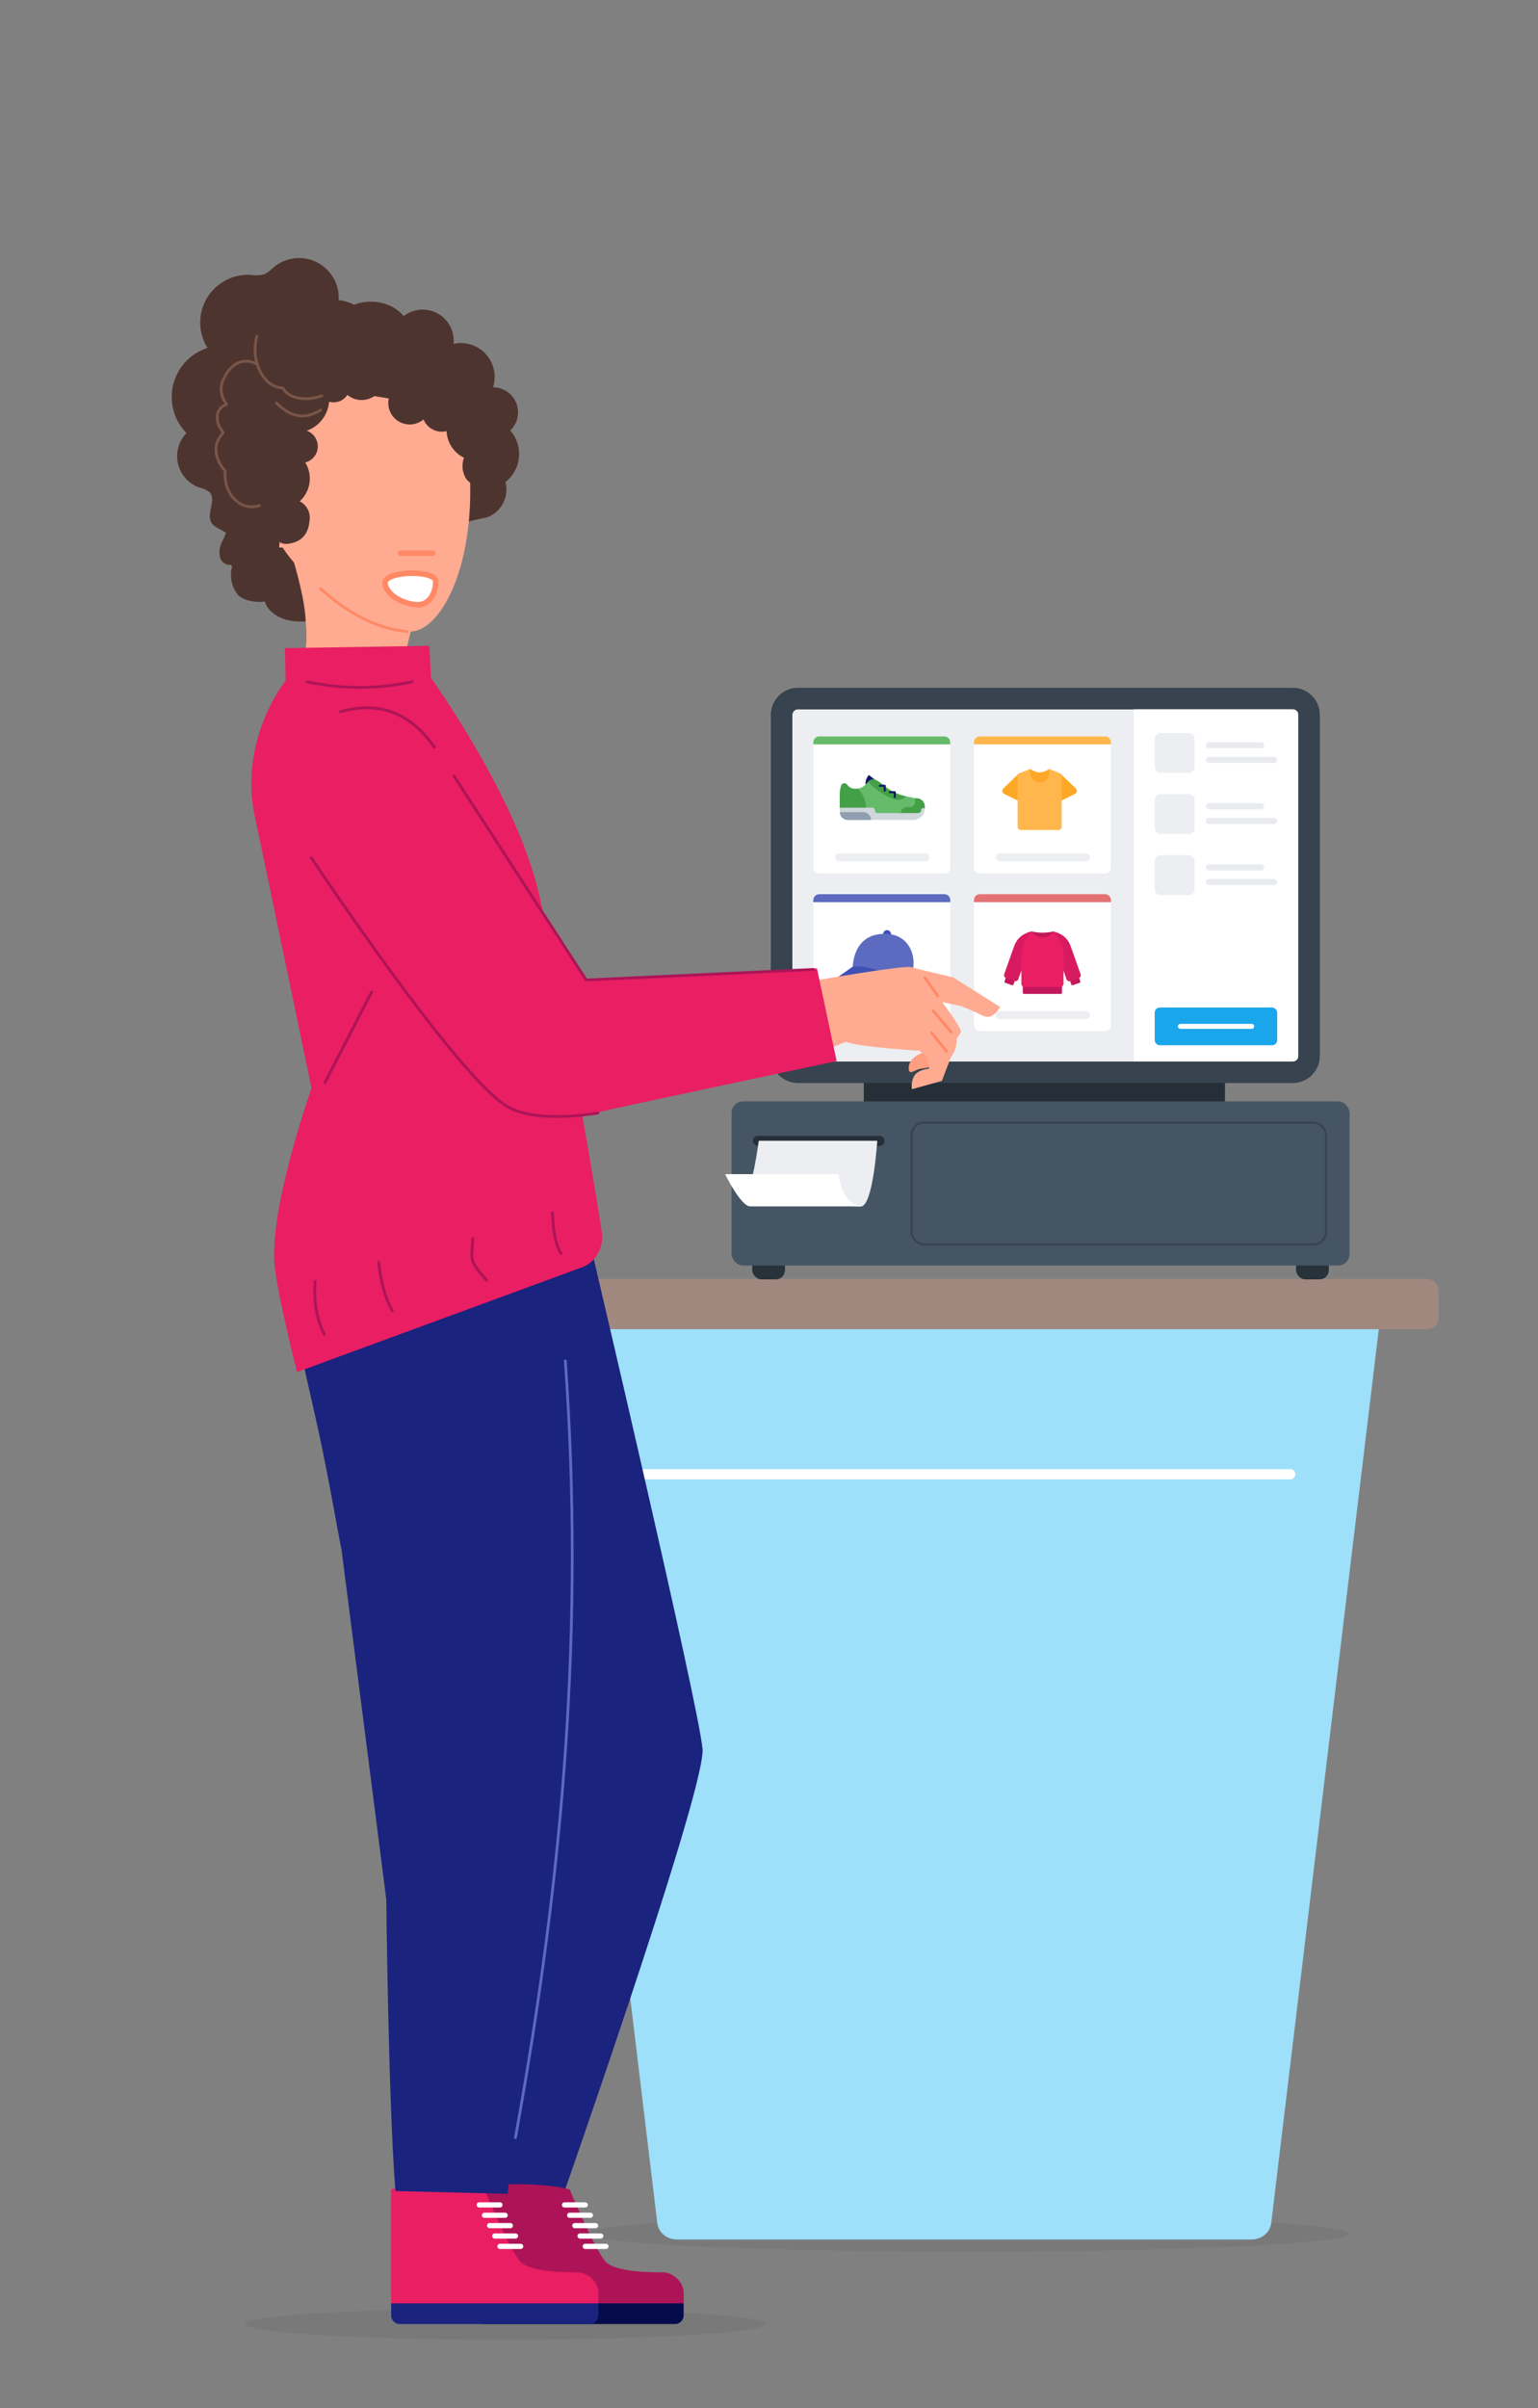 <?xml version="1.0" encoding="UTF-8"?> <svg xmlns="http://www.w3.org/2000/svg" id="Ebene_1" data-name="Ebene 1" viewBox="0 0 276 432"><rect x="0" y="0" width="276" height="432" fill="#808080" stroke="none"/><defs><style> .cls-1 { opacity: .08; } .cls-1, .cls-2 { fill: #262f38; } .cls-3, .cls-4, .cls-5, .cls-6, .cls-7, .cls-8, .cls-9, .cls-10, .cls-11, .cls-12, .cls-13 { stroke-linecap: round; } .cls-3, .cls-4, .cls-5, .cls-7, .cls-8, .cls-9, .cls-10, .cls-11 { stroke-linejoin: round; } .cls-3, .cls-4, .cls-8 { stroke: #ff8965; } .cls-3, .cls-14 { fill: #fff; } .cls-4, .cls-5, .cls-6, .cls-7, .cls-15, .cls-8, .cls-9, .cls-10, .cls-11, .cls-12, .cls-13 { fill: none; } .cls-5 { stroke: #0f1568; stroke-width: .36px; } .cls-6 { stroke: #e9ebee; stroke-width: 1.09px; } .cls-6, .cls-15, .cls-12, .cls-13 { stroke-miterlimit: 10; } .cls-7 { stroke-width: 1.84px; } .cls-7, .cls-12, .cls-13 { stroke: #fff; } .cls-16 { fill: #060b4c; } .cls-17 { fill: #66bb6a; } .cls-18 { fill: #e57273; } .cls-19 { fill: #ff9e80; } .cls-20 { fill: #ffa726; } .cls-21 { fill: #ffb74d; } .cls-22 { fill: #ffab91; } .cls-23 { fill: #e91e63; } .cls-24 { fill: #eceef1; } .cls-25 { fill: #9edffa; } .cls-26 { fill: #a1887f; } .cls-27 { fill: #909fae; } .cls-28 { fill: #c2185b; } .cls-29 { fill: #cfd6dc; } .cls-30 { fill: #d81b60; } .cls-31 { fill: #ad1457; } .cls-32 { fill: #0f1568; } .cls-33 { fill: #37434f; } .cls-34 { fill: #43a047; } .cls-35 { fill: #3f51b5; } .cls-36 { fill: #19a6eb; } .cls-37 { fill: #1a237e; } .cls-38 { fill: #455564; } .cls-39 { fill: #28323a; } .cls-40 { fill: #5c6bc0; } .cls-41 { fill: #4e342e; } .cls-15 { stroke: #37434f; stroke-width: .36px; } .cls-8, .cls-9, .cls-10, .cls-11 { stroke-width: .5px; } .cls-9 { stroke: #ad1457; } .cls-10 { stroke: #5c6bc0; } .cls-11 { stroke: #795548; } .cls-42 { fill: rgba(38, 47, 56, .08); } .cls-12 { stroke-width: .93px; } .cls-13 { stroke-width: .9px; } </style></defs><g><ellipse class="cls-1" cx="173.69" cy="400.71" rx="68.4" ry="3.25"></ellipse><rect class="cls-26" x="87.77" y="229.44" width="170.36" height="9.02" rx="1.92" ry="1.92" transform="translate(345.9 467.9) rotate(-180)"></rect><path class="cls-25" d="m247.42,238.46H98.65l19.3,160.32c.16,1.69,1.69,2.99,3.53,2.99h103.12c1.83,0,3.36-1.3,3.53-2.99l19.3-160.32Z"></path><line class="cls-7" x1="112.53" y1="264.48" x2="231.53" y2="264.48"></line><g><rect class="cls-2" x="155.01" y="172.62" width="64.82" height="45.83" rx="3.52" ry="3.52"></rect><rect class="cls-39" x="232.58" y="221.1" width="5.88" height="8.42" rx="1.66" ry="1.66"></rect><rect class="cls-39" x="134.99" y="221.1" width="5.88" height="8.42" rx="1.66" ry="1.66"></rect><rect class="cls-38" x="131.29" y="197.59" width="110.9" height="29.44" rx="2.06" ry="2.06"></rect><rect class="cls-2" x="135.11" y="203.78" width="23.64" height="1.79" rx=".9" ry=".9"></rect><path class="cls-24" d="m133.41,214.84c-.42.18.85.83,1.32.85l19.74.76c2.22.01,2.96-11.8,2.96-11.8h-21.27s-1.22,9.54-2.75,10.19Z"></path><path class="cls-14" d="m150.48,210.64s.6,5.45,3.98,5.75v.04h-19.83c-1.69,0-4.51-5.79-4.51-5.79h20.36Z"></path><rect class="cls-15" x="163.6" y="201.41" width="74.35" height="21.82" rx="2.16" ry="2.16"></rect><g><g><path class="cls-24" d="m143.21,125.33h88.79c1.61,0,2.92,1.31,2.92,2.92v61.18c0,1.61-1.31,2.92-2.92,2.92h-88.79c-1.61,0-2.92-1.31-2.92-2.92v-61.18c0-1.61,1.31-2.92,2.92-2.92Z"></path><path class="cls-2" d="m231.99,127.24c.56,0,1.01.45,1.01,1.01v61.18c0,.56-.45,1.01-1.01,1.01h-88.79c-.56,0-1.01-.45-1.01-1.01v-61.18c0-.56.45-1.01,1.01-1.01h88.79m0-3.83h-88.79c-2.67,0-4.84,2.17-4.84,4.84v61.18c0,2.67,2.17,4.84,4.84,4.84h88.79c2.67,0,4.84-2.17,4.84-4.84v-61.18c0-2.67-2.17-4.84-4.84-4.84h0Z"></path></g><g><rect class="cls-14" x="203.47" y="127.09" width="29.51" height="63.49"></rect><g><rect class="cls-24" x="207.23" y="131.5" width="7.15" height="7.15" rx="1.02" ry="1.02"></rect><line class="cls-6" x1="216.96" y1="133.69" x2="226.32" y2="133.69"></line><line class="cls-6" x1="216.96" y1="136.32" x2="228.65" y2="136.32"></line></g><g><rect class="cls-24" x="207.23" y="142.46" width="7.15" height="7.15" rx="1.02" ry="1.02"></rect><line class="cls-6" x1="216.96" y1="144.65" x2="226.32" y2="144.65"></line><line class="cls-6" x1="216.96" y1="147.28" x2="228.65" y2="147.28"></line></g><g><rect class="cls-24" x="207.23" y="153.42" width="7.15" height="7.15" rx="1.02" ry="1.02"></rect><line class="cls-6" x1="216.96" y1="155.62" x2="226.32" y2="155.62"></line><line class="cls-6" x1="216.96" y1="158.24" x2="228.65" y2="158.24"></line></g><rect class="cls-14" x="145.95" y="132.11" width="24.58" height="24.58" rx="1.06" ry="1.06"></rect><path class="cls-17" d="m147.01,132.11h22.46c.58,0,1.06.47,1.06,1.06v.37h-24.58v-.37c0-.58.47-1.06,1.06-1.06Z"></path><rect class="cls-24" x="149.87" y="153.09" width="16.91" height="1.43" rx=".72" ry=".72"></rect><rect class="cls-14" x="174.78" y="132.11" width="24.58" height="24.58" rx="1.06" ry="1.06"></rect><path class="cls-21" d="m175.84,132.11h22.46c.58,0,1.06.47,1.06,1.06v.37h-24.58v-.37c0-.58.47-1.06,1.06-1.06Z"></path><rect class="cls-24" x="178.7" y="153.09" width="16.91" height="1.43" rx=".72" ry=".72"></rect><rect class="cls-14" x="145.95" y="160.42" width="24.58" height="24.58" rx="1.06" ry="1.06"></rect><path class="cls-40" d="m147.01,160.42h22.46c.58,0,1.06.47,1.06,1.06v.37h-24.58v-.37c0-.58.47-1.06,1.06-1.06Z"></path><rect class="cls-24" x="149.87" y="181.4" width="16.91" height="1.43" rx=".72" ry=".72"></rect><rect class="cls-14" x="174.78" y="160.42" width="24.58" height="24.58" rx="1.06" ry="1.06"></rect><path class="cls-18" d="m175.84,160.42h22.46c.58,0,1.06.47,1.06,1.06v.37h-24.58v-.37c0-.58.47-1.06,1.06-1.06Z"></path><rect class="cls-24" x="178.7" y="181.4" width="16.91" height="1.43" rx=".72" ry=".72"></rect><g><path class="cls-32" d="m157.71,140.41s-1.25-.96-1.68-1.29c-.08-.06-.19-.04-.24.05l-.24.43c-.21.37-.28.81-.2,1.22l.16.84,2.2-1.26Z"></path><path class="cls-17" d="m165.96,144.75v.22l-.97,1.37-9.78-.1-1.79-.02-2.72-1.01v-2.05c0-.29-.07-2.65.75-2.65s.55,1,2.1,1c.14,0,.27,0,.39-.03.73-.1,1.15-.48,1.49-.85.1-.11.2-.22.3-.32.27-.28.54-.49.96-.49,1.17,0,2.32,2.03,4.95,2.79.33.1.65.18.95.25.02,0,.04.01.07.01,2.1.48,3.3.46,3.3,1.88Z"></path><path class="cls-34" d="m155.41,144.9c0,.47-.07.92-.2,1.35l-1.79-.02-2.72-1.01v-2.05c0-.29-.07-2.65.75-2.65s.55,1,2.1,1c.14,0,.27,0,.39-.03.9.86,1.46,2.07,1.46,3.41Z"></path><path class="cls-34" d="m161.64,145.91h0c0-.62.5-1.13,1.13-1.13h.61c.45,0,.81-.36.81-.81v-.77h.37c.78.04,1.39.68,1.39,1.46v.33c0,.51-.41.92-.92.92h-3.4Z"></path><path class="cls-29" d="m150.71,144.9h5.83c.25,0,.46.21.46.46h0c0,.28.23.51.51.51h7.22c.32,0,.58-.26.58-.58h0c0-.17.14-.31.31-.31h.35c0,1.17-.95,2.12-2.12,2.12h-11.65c-.82,0-1.49-.67-1.49-1.49v-.71Z"></path><path class="cls-27" d="m150.71,145.69h4.19c.78,0,1.41.63,1.41,1.41h-4.19c-.78,0-1.41-.63-1.41-1.41h0Z"></path><path class="cls-34" d="m162.59,142.86c-.51.57-1.33.81-2.08.56-1.66-.55-3.23-1.72-4.77-3.1.27-.28.54-.49.96-.49,1.17,0,2.32,2.03,4.95,2.79.33.1.65.18.95.25Z"></path><polyline class="cls-5" points="157.9 140.97 158.77 140.97 158.77 141.84"></polyline><polyline class="cls-5" points="159.7 142.12 160.57 142.12 160.57 142.99"></polyline></g><g><g><path class="cls-20" d="m190.34,138.82l2.73,2.65c.29.28.21.77-.15.95l-3.56,1.76.63-5.23c.02-.17.23-.24.35-.12h0Z"></path><path class="cls-20" d="m182.77,138.82l-2.73,2.65c-.29.28-.21.77.15.95l3.56,1.76-.63-5.23c-.02-.17-.23-.24-.35-.12h0Z"></path></g><path class="cls-20" d="m186.58,140.46c.98,0,1.77-.79,1.77-1.77v-.73l-.15.07-.59.29c-.65.32-1.41.32-2.06,0l-.73-.37h0s0,.73,0,.73c0,.98.79,1.77,1.77,1.77h0Z"></path><path class="cls-21" d="m190.16,138.7l-1.85-.73v.73c0,.97-.78,1.75-1.74,1.76-.96-.02-1.74-.8-1.74-1.76v-.73l-1.85.73c-.22.09-.37.3-.37.54v9.08c0,.32.26.58.58.58h6.75c.32,0,.58-.26.58-.58v-9.08c0-.24-.15-.45-.37-.54Z"></path></g><g><rect class="cls-35" x="158.48" y="166.86" width="1.43" height="1.76" rx=".71" ry=".71"></rect><path class="cls-35" d="m161.4,174.2s-.22,1.15-1.95,2.07-2.91.74-3.38.7c-1.12-.1-1.34-1.04-3.1-1.4s-2.32.2-2.59.2-.25-.17-.2-.25c.24-.33.91-.75,1.37-1.06s2.24-1.6,2.24-1.6l7.61,1.33Z"></path><path class="cls-40" d="m153.03,173.43s.41-.08.94-.08,1.8.21,2.94.52,3.3.62,4.35.74c.93.11,1.63.22,2.03.13s.59-.45.65-1.86c.08-2.04-1.09-5.18-4.84-5.34-6.1-.26-6.06,5.89-6.06,5.89Z"></path></g><g><path class="cls-28" d="m185.1,167.1c1.33.29,2.64.3,3.94,0,0,0-.15,1.52-1.75,1.54s-2.08-.22-2.19-1.54Z"></path><g><g><g><path class="cls-28" d="m181.63,176.75l-1.25-.44c-.1-.03-.15-.14-.12-.24l1.29-3.61,1.61.56-1.29,3.61c-.03.1-.14.15-.24.12Z"></path><path class="cls-30" d="m182.02,176l-1.47-.52c-.29-.1-.44-.42-.34-.71l1.87-5.28c.6-1.37,1.61-2.04,3.02-2.4l.21,1.32-2.57,7.25c-.1.29-.42.44-.71.34Z"></path></g><g><path class="cls-28" d="m192.5,176.75l1.25-.44c.1-.03.15-.14.12-.24l-1.29-3.61-1.61.56,1.29,3.61c.03.1.14.15.24.12Z"></path><path class="cls-30" d="m192.11,176.01l1.47-.52c.29-.1.44-.42.34-.71l-1.87-5.28c-.6-1.37-1.61-2.04-3.02-2.4l-.21,1.32,2.57,7.25c.1.29.42.44.71.34Z"></path></g></g><path class="cls-28" d="m183.54,176.61h7.05v1.45c0,.14-.11.25-.25.25h-6.55c-.14,0-.25-.11-.25-.25v-1.45h0Z"></path><path class="cls-23" d="m190.85,171.03c-.02-1.86-1.81-3.93-1.81-3.93-.88,1.46-3.05,1.42-3.94,0,0,0-1.79,2.07-1.81,3.93v5.45c0,.32.26.59.58.59h3.2s3.2,0,3.2,0c.32,0,.58-.26.58-.59v-5.45Z"></path></g></g><g><rect class="cls-36" x="207.22" y="180.75" width="21.98" height="6.77" rx=".91" ry=".91"></rect><line class="cls-13" x1="211.83" y1="184.13" x2="224.61" y2="184.13"></line></g></g><path class="cls-33" d="m231.99,127.24c.56,0,1.01.45,1.01,1.01v61.18c0,.56-.45,1.01-1.01,1.01h-88.79c-.56,0-1.01-.45-1.01-1.01v-61.18c0-.56.45-1.01,1.01-1.01h88.79m0-3.83h-88.79c-2.67,0-4.84,2.17-4.84,4.84v61.18c0,2.67,2.17,4.84,4.84,4.84h88.79c2.67,0,4.84-2.17,4.84-4.84v-61.18c0-2.67-2.17-4.84-4.84-4.84h0Z"></path></g></g></g><g><g><path class="cls-41" d="m67.29,61.23c.16-3.92-2.9-7.23-6.83-7.39-1.79-.07-3.53.53-4.89,1.69-.48.49-1.04.91-1.65,1.22-.79.2-1.62.24-2.43.1-4.73-.26-8.78,3.36-9.04,8.09-.1,1.77.35,3.52,1.29,5.02-4.86,1.56-7.53,6.76-5.97,11.62.44,1.37,1.19,2.62,2.2,3.64-2.29,2.38-2.22,6.16.15,8.45.62.6,1.37,1.06,2.19,1.34.66.13,1.28.41,1.81.82,1.29,1.38-.63,3.82.32,5.46.72,1.24,2.73,1.33,3.3,2.65.39.96-.21,2-.29,3.02-.16,2.23,2.17,3.86,4.35,4.32,4.33.9,8.94-.93,12.08-4.05,3.14-3.12,4.94-7.38,5.88-11.69,2.19-10.16-.09-20.69-2.37-30.83"></path><path class="cls-41" d="m60.78,53.69c.16-3.92-2.9-7.23-6.83-7.39-1.79-.07-3.53.53-4.89,1.69-.48.49-1.04.91-1.65,1.22-.79.2-1.62.24-2.43.1-4.73-.26-8.78,3.36-9.04,8.09-.1,1.77.35,3.52,1.29,5.02-4.86,1.56-7.53,6.76-5.97,11.62.44,1.37,1.19,2.62,2.2,3.64-2.29,2.38-2.22,6.16.15,8.45.62.6,1.37,1.06,2.19,1.34.66.13,1.28.41,1.81.82,1.29,1.38-.63,3.82.32,5.46.72,1.24,2.73,1.33,3.3,2.65.39.96-.21,2-.29,3.02-.16,2.23,2.17,3.86,4.35,4.32,4.33.9,8.94-.93,12.08-4.05,3.14-3.12,4.94-7.38,5.88-11.69,2.19-10.16-.09-20.69-2.37-30.83"></path><path class="cls-41" d="m87.49,92.78c2.51-.97,3.9-3.68,3.21-6.29,2.78-2.18,3.28-6.2,1.1-8.98-.08-.1-.15-.19-.23-.28,1.8-1.71,1.87-4.55.16-6.35-.85-.89-2.02-1.4-3.25-1.4,1.03-3.2-.73-6.62-3.93-7.65-1.02-.33-2.11-.38-3.16-.15.31-3.06-1.91-5.8-4.97-6.11-1.42-.15-2.85.26-3.98,1.14-2.92-3.54-9.2-3.43-11.94.21-3.74-1.81-8.24-.24-10.05,3.51-.03.07-.06.14-.1.21-2.38-1.99-6.28-1-8.21,1.39-1.93,2.39-2.25,5.78-1.83,8.85-2.5,1.31-3.48,4.4-2.17,6.9.43.83,1.08,1.52,1.88,2.01-2.62,3.96-1.63,9.29,2.25,12.03-.32,4.09,1.86,7.96,5.51,9.81"></path><g><path class="cls-22" d="m51.31,136.41s2.83-6.4,4.56-7.29c3.42-1.77-3.08-8.15-1.9-10.35s1.16-4,.83-8.23c-.33-4.25-2.43-10.94-2.43-10.94h25.93s-6.56,17.11-5.41,19.69c1.15,2.58.68,7.3,4.78,9.17,4.1,1.86,4.43,11.74,4.43,11.74"></path><path class="cls-22" d="m65.6,62.81c5.71,0,12.79,2.55,16.43,9.27,2.08,3.83,2.36,8.66,2.36,15.98,0,15.26-5.74,25.24-10.8,25.24s-11.56-2.98-19.18-10.6-7.14-13.92-7.14-21.25,4.68-18.63,18.32-18.63Z"></path><path class="cls-22" d="m51.38,91.36c-.57-1.8-2.09-6.23-3.95-6.23-1.84,0-2.25,3.02-1.05,7.65.72,2.76,2.2,5.46,4.15,5.46s1.42-5.07.85-6.87Z"></path><line class="cls-4" x1="71.9" y1="99.24" x2="77.67" y2="99.24"></line><path class="cls-8" d="m73.07,113.3c-5.79-.56-10.86-3.48-15.54-7.69"></path><path class="cls-8" d="m48.45,85.56c1.28,1.53,2.27,3.36,2.86,5.58"></path><path class="cls-3" d="m78.19,104.28c0,2.51-1.4,4.22-3.16,4.22-1.96,0-5.4-1.27-5.93-3.7-.53-2.44,9.09-2.61,9.09-.52Z"></path></g><path class="cls-41" d="m38.86,81.98c-.59-.41-1.05-.98-1.31-1.64-.75-1.87.15-3.99,2.02-4.74-.91-.66-1.14-1.92-.53-2.86.62-.89,1.38-1.67,2.24-2.32,1.46-1.38,2.6-3.26,4.45-4.12.08-.03.16-.05.24-.08l-.89-.6,23.43-8.1.14,3.11c.16.02.32.03.47.07.95.29,1.5,1.27,1.25,2.23.89-1.49,2.28-2.62,3.92-3.17,1.38-.26,2.79-.23,4.16.09.68.06,1.34.28,1.92.65,1.4,1.04,1.06,3.18.58,4.86-.18.81-.47,1.59-.84,2.33.41-.27.88-.44,1.37-.47,1.58-.12,2.95,1.07,3.07,2.64,1.29-.29,2.63.17,3.48,1.18.82,1.03.99,2.44.44,3.64.08-.06.16-.1.25-.14.67-.29,1.45,0,1.74.68.28.74.26,1.57-.07,2.3-.45,1.3-1.19,2.49-2.16,3.47,1.1.55,1.63,1.82,1.26,2.99-.39,1.13-1.23,2.04-2.33,2.52-.72.44-1.6.54-2.41.3-.65-.29-1.15-.83-1.4-1.49-.44-1.01-.47-2.16-.09-3.19-1.83-.9-3.03-2.73-3.12-4.77-1.7.41-3.46-.47-4.13-2.09-1.03.85-2.42,1.12-3.69.7-1.9-.62-2.96-2.57-2.56-4.48l-2.59-.42c-1.48,1.02-3.46.93-4.84-.22-.1.15-.21.29-.33.43-.78.83-1.92,1.09-2.94.8-.19,2.3-1.69,4.39-4.01,5.2.93.33,1.64,1.11,1.88,2.07.41,1.6-.55,3.22-2.15,3.63,1.39,2.26.97,5.19-1,6.97,1.13.56,1.84,1.72,1.81,2.99-.09,1.21-.26,3.88-3.36,4.54-1.07.23-1.69.07-2.04-.26-.16,1.79-.52,3.92-.31,4.48l.08,5.37c-2.2,1.51-6.08,1.03-7.32-.4-1.17-1.54-1.5-3.56-.88-5.39-.95.28-1.95-.25-2.25-1.19-.24-.93-.14-1.91.29-2.77.43-.85.78-1.73,1.04-2.65.09-.28.09-.58,0-.86-.15-.4-.62-.56-1-.79-1.44-.84-1.89-2.76-1.65-4.41.39-1.63.89-3.23,1.49-4.79.12-.32.14-.67.05-1-.16-.39-.57-.6-.91-.83Z"></path><path class="cls-11" d="m46.57,90.7s-2.06.8-3.9-.63c-2.75-2.13-2.25-5.55-2.25-5.55,0,0-1.48-1.47-1.65-3.54s1.27-3.17,1.27-3.4-1.06-.94-1.06-2.78,1.72-2.25,1.72-2.25c0,0-1.74-1.97-.66-4.37,2.31-5.15,5.99-2.88,5.99-2.88"></path><path class="cls-11" d="m57.72,71.01c-2.5.92-5.81.7-7.01-1.43-3.23.03-5.88-4.63-4.62-9.27"></path><path class="cls-11" d="m57.54,73.56c-2.97,1.88-5.56,1.13-7.93-1.26"></path></g><ellipse class="cls-42" cx="90.65" cy="416.94" rx="46.74" ry="2.8"></ellipse><path class="cls-37" d="m106.53,225.77s18.91,80.42,19.54,88c.62,7.58-27.96,88.47-27.96,88.47l-16.65-3.14s1.3-112.22,1.96-114.12-5.23-49.39-5.23-49.39l28.34-9.82Z"></path><g><path class="cls-31" d="m85.49,413.23v-20.45c3.26-1.38,12.65-1.1,16.74,0,0,0,4.65,11.16,6.51,13.02,1.86,1.86,8.37,1.86,10.23,1.86,1.86,0,3.72,1.8,3.72,3.66s0,1.92,0,1.92h-37.19Z"></path><path class="cls-16" d="m121.13,416.94h-34.08c-.86,0-1.56-.7-1.56-1.56v-2.16s37.19,0,37.19,0v2.16c0,.86-.7,1.56-1.56,1.56Z"></path><g><line class="cls-12" x1="108.74" y1="403" x2="105.02" y2="403"></line><line class="cls-12" x1="107.81" y1="401.14" x2="104.09" y2="401.14"></line><line class="cls-12" x1="105.95" y1="397.42" x2="102.23" y2="397.42"></line><line class="cls-12" x1="106.88" y1="399.28" x2="103.16" y2="399.28"></line><line class="cls-12" x1="105.02" y1="395.56" x2="101.3" y2="395.56"></line></g></g><g><path class="cls-23" d="m70.19,413.23v-20.45c3.26-1.38,12.65-1.1,16.74,0,0,0,4.65,11.16,6.51,13.02,1.86,1.86,8.37,1.86,10.23,1.86,1.86,0,3.72,1.8,3.72,3.66s0,1.92,0,1.92h-37.19Z"></path><path class="cls-37" d="m105.83,416.94h-34.08c-.86,0-1.56-.7-1.56-1.56v-2.16h37.19v2.16c0,.86-.7,1.56-1.56,1.56Z"></path><g><line class="cls-12" x1="93.44" y1="403" x2="89.72" y2="403"></line><line class="cls-12" x1="92.51" y1="401.14" x2="88.79" y2="401.14"></line><line class="cls-12" x1="90.65" y1="397.42" x2="86.93" y2="397.42"></line><line class="cls-12" x1="91.58" y1="399.28" x2="87.86" y2="399.28"></line><line class="cls-12" x1="89.72" y1="395.56" x2="86" y2="395.56"></line></g></g><path class="cls-37" d="m58.31,220.57l47.52,1.31-6.82,84.55-7.91,87.15-20.14-.51c-1.26-15.73-1.64-52.3-1.64-52.3l-1.77-13.89-6.27-48.92c-.47-2.07-2.22-12.45-4.02-20.75-1.02-4.77-2.53-10.96-2.85-12.98-.94-5.99,3.9-23.66,3.9-23.66Z"></path><path class="cls-10" d="m101.45,244.14c3.35,47.37-.23,91.36-8.95,139.34"></path><path class="cls-23" d="m45.73,146.42l10.18,48.8s-7.81,21.98-6.59,32.16c.7,5.91,3.99,18.77,3.99,18.77l51.29-18.85c2.37-.94,3.8-3.6,3.39-6.33-2.22-14.66-9.1-52.73-11.82-62.72-4.61-16.94-18.84-36.63-18.84-36.63h0l-.28-5.76-25.93.41.15,5.81s-8.48,10.47-5.55,24.34Z"></path><path class="cls-19" d="m164.97,191.75l-1.21.52c-.12.07-.27.09-.41.06-.16-.09-.26-.26-.26-.44-.08-.65.13-1.29.55-1.78.42-.48.94-.85,1.54-1.08.26-.14.57-.17.85-.08.26.14.45.37.55.64.16.36.31.72.44,1.09.09.17.09.38.02.56-.09.11-.22.19-.36.23-.53.19-1.16.13-1.68.34"></path><path class="cls-22" d="m163.5,173.5c1.36.41,7.61,1.86,7.61,1.86l8.38,5.3s-1.31,2.48-3.1,1.57c-1.79-.91-3.84-1.71-3.84-1.71l-3.46-.74s3.52,4.66,3.34,5.32c-.15.44-.41.84-.76,1.16.08,1.22-.28,2.42-1.02,3.39l-1.63,4.26-5.38,1.5c-.13-.84.03-1.71.46-2.45.72-1.11,2.62-1.24,2.62-1.24l-.38-2.15-1.34-1.07s-10.92-.64-13.19-1.61l-2.65,1.09-3.79-11.91s16.76-2.97,18.12-2.56Z"></path><path class="cls-23" d="m76.08,131.16c-2.83-2.11-3.74-1.08-9.73-.83-5.99.25-11.84,12.27-11.84,12.27l2.18,15.39,29.22,36.69s5.55,8.51,20.86,4.97c5.62-1.3,43.37-9.29,43.37-9.29l-3.53-16.62-41.65,1.98-28.89-44.56Z"></path><path class="cls-9" d="m146.01,173.92c-.69.04-40.82,1.89-40.82,1.89l-23.73-36.61"></path><path class="cls-9" d="m77.97,134.05c-4.04-5.71-9.38-8.48-16.89-6.36"></path><path class="cls-9" d="m73.96,122.31c-6.28,1.35-12.56,1.35-18.85,0"></path><path class="cls-9" d="m107.32,199.66s-11.39,2.16-16.73-1.42c-9.4-6.3-34.72-44.35-34.72-44.35"></path><line class="cls-9" x1="66.68" y1="177.97" x2="58.32" y2="194.21"></line><path class="cls-9" d="m99.14,217.59c.16,2.88.34,5.31,1.54,7.29"></path><path class="cls-9" d="m84.86,222.2c-.31,4.26-.6,3.93,2.47,7.48"></path><path class="cls-9" d="m67.97,226.44c.3,3.28,1.07,6.22,2.43,8.72"></path><path class="cls-9" d="m56.53,229.88c-.22,3.49.24,6.7,1.67,9.51"></path><line class="cls-8" x1="168.27" y1="178.64" x2="165.97" y2="175.42"></line><line class="cls-8" x1="170.69" y1="185.16" x2="167.49" y2="181.37"></line><line class="cls-8" x1="169.86" y1="188.63" x2="167.22" y2="185.31"></line></g></svg> 